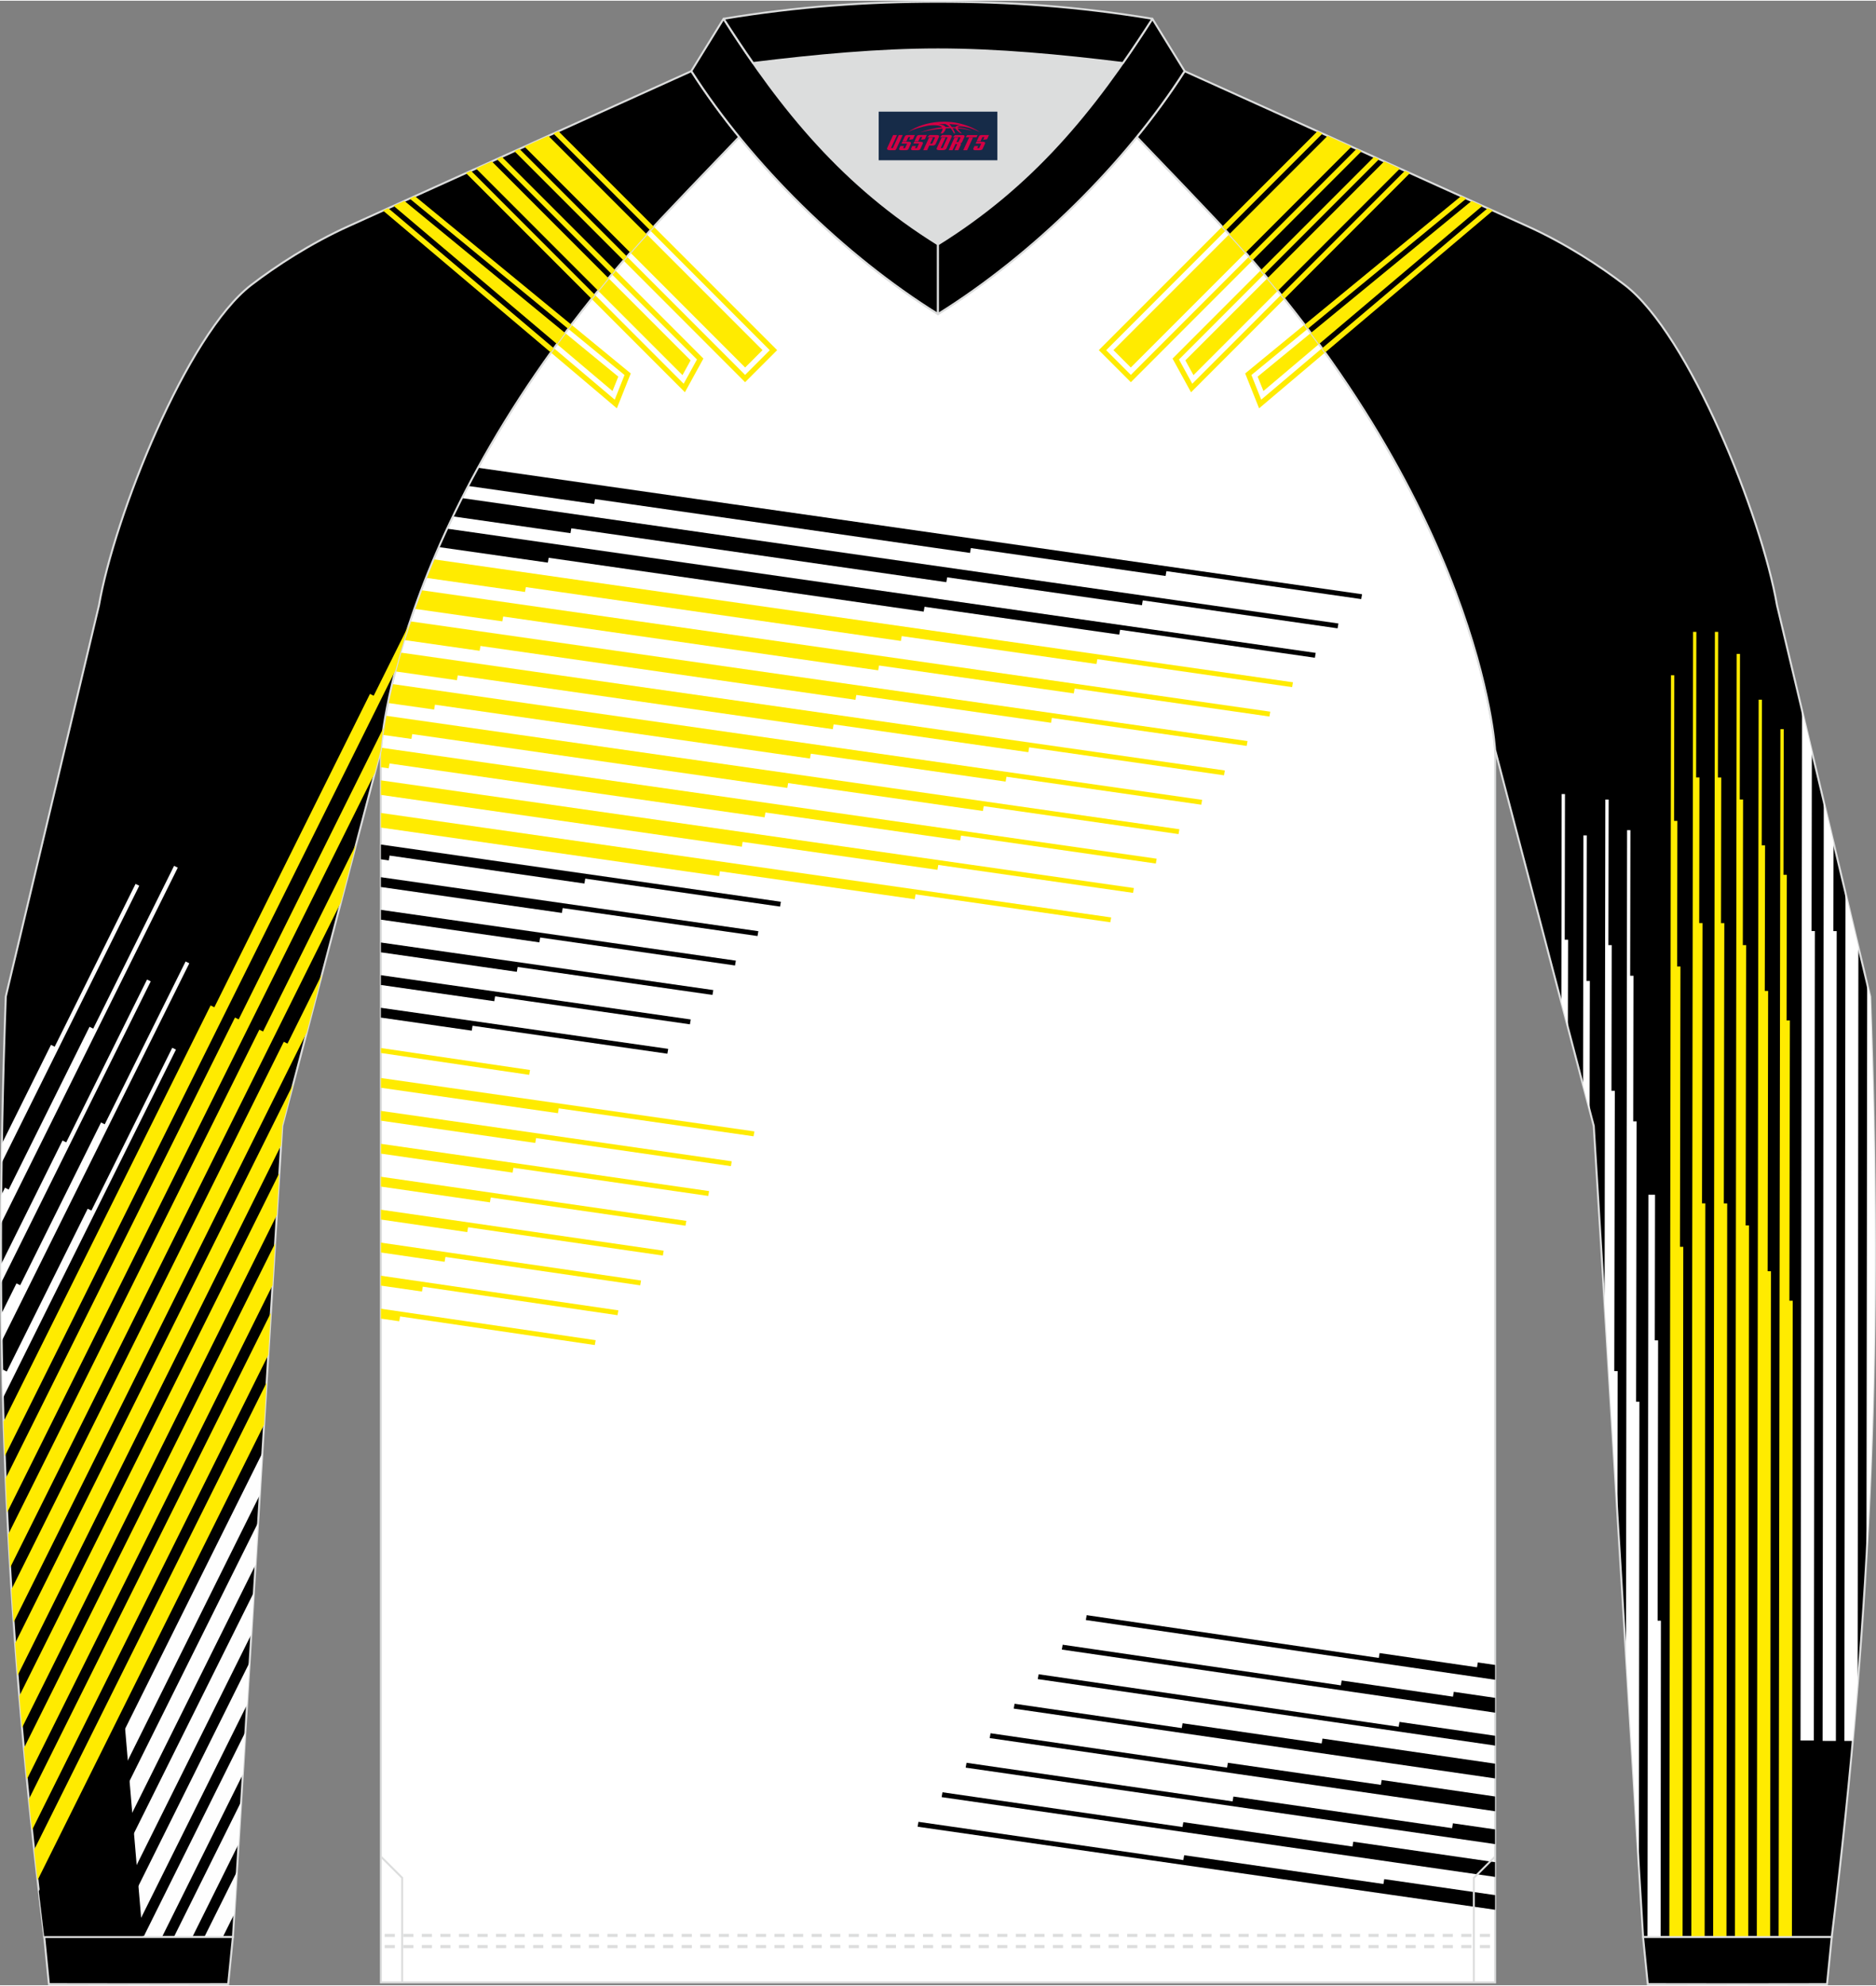 <?xml version="1.0" encoding="utf-8"?>
<!-- Generator: Adobe Illustrator 24.0.1, SVG Export Plug-In . SVG Version: 6.00 Build 0)  -->
<svg xmlns="http://www.w3.org/2000/svg" xmlns:xlink="http://www.w3.org/1999/xlink" version="1.1" id="图层_1" x="0px" y="0px" width="379.5px" height="401.5px" viewBox="0 0 379.33 401.03" enable-background="new 0 0 379.33 401.03" xml:space="preserve">
<rect x="0" y="0" width="379.33" height="401.03" fill="#808080" stroke="none"/>
<g>
	
		<path fill-rule="evenodd" clip-rule="evenodd" fill="#FFFFFF" stroke="#DCDDDD" stroke-width="0.4" stroke-miterlimit="22.926" d="   M302.31,400.46H189.66H77.02v-249.1c0,0,2.63-49.69,56.65-107.31c2.15-2.29,8.78-9.25,15.79-16.52   c11.34,13.93,25.73,26.78,40.2,35.79c14.47-9.01,28.86-21.87,40.2-35.79c7.01,7.27,13.65,14.23,15.79,16.52   c54.03,57.62,56.66,107.31,56.66,107.31L302.31,400.46L302.31,400.46z"/>
	<g>
		<path fill-rule="evenodd" clip-rule="evenodd" fill="#FFEB00" d="M111.38,71.08l13.35,11.29l2.81-7.05l-12.01-9.86    c-0.21,0.28-0.42,0.56-0.63,0.84l11.38,9.34l-1.98,4.98L112,70.22C111.78,70.51,111.58,70.8,111.38,71.08L111.38,71.08z     M119.61,60.24c0.22-0.27,0.44-0.55,0.66-0.82l17.97,17.98l2.69-4.9L123.7,55.26l0.68-0.81l17.85,17.86l-3.74,6.81L119.61,60.24    L119.61,60.24z M126.07,52.49l0.69-0.79l23.9,23.91l4.99-4.99l-24.18-24.19c0.24-0.26,0.48-0.51,0.71-0.77l24.96,24.95l-6.48,6.48    L126.07,52.49z"/>
		<path fill-rule="evenodd" clip-rule="evenodd" fill="#FFEB00" d="M125.02,75.97l-10.76-8.83c-0.56,0.75-1.11,1.49-1.65,2.24    l11.24,9.5L125.02,75.97L125.02,75.97z M120.94,58.6c0.69-0.84,1.38-1.68,2.09-2.53l16.61,16.61L138,75.66L120.94,58.6    L120.94,58.6z M127.46,50.9l23.21,23.22l3.51-3.51L130.77,47.2C129.64,48.43,128.54,49.67,127.46,50.9z"/>
		<path fill-rule="evenodd" clip-rule="evenodd" d="M278.96,333.91c-0.06,0.33-0.11,0.66-0.17,0.98    c-13.13-1.92-45.94-6.72-59.06-8.64c-0.06,0.33-0.11,0.66-0.17,0.98l82.75,12.07v-2.99l-3.49-0.51c-0.06,0.33-0.11,0.65-0.17,0.98    C285.52,334.87,292.09,335.83,278.96,333.91z"/>
		<path fill-rule="evenodd" clip-rule="evenodd" d="M271.29,339.45c-0.06,0.33-0.11,0.66-0.17,0.98    c-13.13-1.92-43.13-6.3-56.25-8.21c-0.06,0.33-0.11,0.66-0.17,0.98l87.61,12.75v-2.99l-8.35-1.22c-0.06,0.33-0.11,0.65-0.17,0.98    C280.67,340.82,284.42,341.37,271.29,339.45z"/>
		<path fill-rule="evenodd" clip-rule="evenodd" d="M282.98,347.82c-0.06,0.33-0.11,0.66-0.17,0.98    c-13.13-1.91-59.67-8.7-72.8-10.61c-0.06,0.33-0.11,0.66-0.17,0.98l92.47,13.43v-1.98C295.04,349.57,293.69,349.38,282.98,347.82z    "/>
		<path fill-rule="evenodd" clip-rule="evenodd" d="M239.12,348.09c-0.06,0.33-0.11,0.66-0.17,0.98    c-13.13-1.91-20.68-3.01-33.8-4.92c-0.06,0.33-0.11,0.66-0.17,0.98l97.32,14.11v-2.98l-34.89-5.07c-0.06,0.33-0.11,0.66-0.17,0.98    C254.13,350.26,252.25,350,239.12,348.09z"/>
		<path fill-rule="evenodd" clip-rule="evenodd" d="M248.28,356.08c-0.06,0.33-0.11,0.66-0.17,0.98    c-13.13-1.9-34.69-5.04-47.82-6.95c-0.06,0.33-0.11,0.66-0.17,0.98l102.18,14.78v-2.98l-22.92-3.33    c-0.06,0.33-0.11,0.66-0.17,0.98C266.1,358.66,261.41,357.99,248.28,356.08z"/>
		<path fill-rule="evenodd" clip-rule="evenodd" d="M249.4,362.9c-0.06,0.33-0.11,0.66-0.17,0.98c-13.13-1.9-40.68-5.9-53.8-7.8    c-0.06,0.33-0.11,0.66-0.17,0.98l107.04,15.45v-2.97l-8.52-1.23c-0.06,0.33-0.11,0.66-0.17,0.98    C280.49,367.4,262.53,364.8,249.4,362.9z"/>
		<path fill-rule="evenodd" clip-rule="evenodd" d="M239.27,368.08c-0.06,0.33-0.11,0.66-0.17,0.98c-13.13-1.9-35.4-5.12-48.53-7.02    c-0.06,0.33-0.11,0.66-0.17,0.98l111.9,16.12v-2.97l-28.66-4.14c-0.06,0.33-0.11,0.66-0.17,0.98    C260.35,371.13,252.4,369.98,239.27,368.08z"/>
		<polygon fill-rule="evenodd" clip-rule="evenodd" points="239.44,374.76 239.27,375.74 185.71,368.01 185.55,369 302.31,385.78     302.31,382.82 279.9,379.59 279.73,380.57   "/>
		<polygon fill-rule="evenodd" clip-rule="evenodd" fill="#FFEB00" points="112.82,224.81 112.98,223.83 152.37,229.48     152.54,228.49 77.02,217.7 77.02,219.67   "/>
		<path fill-rule="evenodd" clip-rule="evenodd" fill="#FFEB00" d="M108.23,230.82c0.06-0.33,0.11-0.66,0.17-0.98    c13.13,1.89,26.26,3.78,39.39,5.67c0.06-0.33,0.11-0.66,0.17-0.98l-70.94-10.19v1.98L108.23,230.82z"/>
		<path fill-rule="evenodd" clip-rule="evenodd" fill="#FFEB00" d="M103.65,236.82c0.06-0.33,0.11-0.66,0.17-0.98    c13.13,1.9,26.26,3.79,39.39,5.69c0.06-0.33,0.11-0.66,0.17-0.98L77.03,231v1.98L103.65,236.82z"/>
		<path fill-rule="evenodd" clip-rule="evenodd" fill="#FFEB00" d="M99.06,242.83c0.06-0.33,0.11-0.66,0.17-0.98    c13.13,1.9,26.25,3.8,39.38,5.7c0.06-0.33,0.11-0.65,0.17-0.98l-61.76-8.92v1.99L99.06,242.83z"/>
		<path fill-rule="evenodd" clip-rule="evenodd" fill="#FFEB00" d="M94.48,248.84c0.06-0.33,0.11-0.66,0.17-0.98    c13.13,1.91,26.25,3.82,39.38,5.72c0.06-0.33,0.11-0.66,0.17-0.98l-57.18-8.29v1.99L94.48,248.84z"/>
		<path fill-rule="evenodd" clip-rule="evenodd" fill="#FFEB00" d="M89.9,254.84c0.06-0.33,0.11-0.66,0.17-0.98    c13.13,1.91,26.25,3.83,39.38,5.74c0.06-0.33,0.11-0.66,0.17-0.98l-52.59-7.65v1.99L89.9,254.84z"/>
		<path fill-rule="evenodd" clip-rule="evenodd" fill="#FFEB00" d="M85.32,260.85c0.06-0.33,0.11-0.66,0.17-0.98    c13.12,1.92,26.25,3.84,39.37,5.76c0.06-0.33,0.11-0.66,0.17-0.98l-48.01-7v2L85.32,260.85z"/>
		<path fill-rule="evenodd" clip-rule="evenodd" fill="#FFEB00" d="M80.73,266.86c0.06-0.33,0.11-0.65,0.17-0.98    c13.12,1.93,26.25,3.85,39.37,5.78c0.06-0.33,0.11-0.65,0.17-0.98l-43.42-6.36v2L80.73,266.86z"/>
		<polygon fill-rule="evenodd" clip-rule="evenodd" fill="#FFEB00" points="77.02,212.64 107,217.06 107.17,216.08 77.02,211.64       "/>
		<polygon fill-rule="evenodd" clip-rule="evenodd" points="95.39,208.13 95.55,207.14 134.94,212.79 135.11,211.81 77.02,203.51     77.02,205.49   "/>
		<path fill-rule="evenodd" clip-rule="evenodd" d="M99.94,202.18c0.06-0.33,0.11-0.66,0.17-0.98c13.13,1.88,26.26,3.77,39.39,5.65    c0.06-0.33,0.11-0.66,0.17-0.98l-62.65-8.95v1.98L99.94,202.18z"/>
		<path fill-rule="evenodd" clip-rule="evenodd" d="M104.5,196.24c0.06-0.33,0.11-0.66,0.17-0.98c13.13,1.88,26.26,3.77,39.39,5.65    c0.06-0.33,0.11-0.66,0.17-0.98l-67.2-9.61v1.98L104.5,196.24z"/>
		<path fill-rule="evenodd" clip-rule="evenodd" d="M109.06,190.29c0.06-0.33,0.11-0.66,0.17-0.98c13.13,1.88,26.26,3.77,39.39,5.65    c0.06-0.33,0.11-0.66,0.17-0.98l-71.76-10.26v1.98L109.06,190.29z"/>
		<path fill-rule="evenodd" clip-rule="evenodd" d="M113.61,184.34c0.06-0.33,0.11-0.66,0.17-0.98c13.13,1.88,26.26,3.77,39.39,5.65    c0.06-0.33,0.11-0.66,0.17-0.98l-76.32-10.91v1.98L113.61,184.34z"/>
		<polygon fill-rule="evenodd" clip-rule="evenodd" points="118.17,178.4 118.34,177.41 157.73,183.06 157.89,182.08 77.02,170.52     77.02,173.5 78.62,173.73 78.78,172.75   "/>
		<polygon fill-rule="evenodd" clip-rule="evenodd" fill="#FFEB00" points="184.96,181.57 185.12,180.58 224.51,186.23     224.68,185.25 77.02,164.14 77.02,167.09 145.4,176.9 145.57,175.92   "/>
		<polygon fill-rule="evenodd" clip-rule="evenodd" fill="#FFEB00" points="189.55,175.63 189.72,174.64 229.11,180.29     229.27,179.31 77.02,157.55 77.02,160.49 150,170.96 150.16,169.98   "/>
		<path fill-rule="evenodd" clip-rule="evenodd" fill="#FFEB00" d="M194.15,169.69l0.17-0.98l39.39,5.65l0.17-0.98L77.05,150.95    c-0.02,0.26-0.03,0.41-0.03,0.41v3.54l1.58,0.22l0.17-0.98l75.83,10.88l0.17-0.98L194.15,169.69z"/>
		<path fill-rule="evenodd" clip-rule="evenodd" fill="#FFEB00" d="M198.74,163.74l0.17-0.98l39.39,5.65l0.17-0.98L77.94,144.48    c-0.27,1.53-0.47,2.83-0.61,3.87l5.86,0.83l0.17-0.98l75.83,10.88l0.17-0.98L198.74,163.74z"/>
		<path fill-rule="evenodd" clip-rule="evenodd" fill="#FFEB00" d="M203.34,157.8l0.17-0.98l39.39,5.65l0.17-0.98L79.28,138.08    c-0.33,1.38-0.61,2.65-0.85,3.83l9.35,1.33l0.17-0.98l75.83,10.88l0.17-0.98L203.34,157.8z"/>
		<path fill-rule="evenodd" clip-rule="evenodd" fill="#FFEB00" d="M207.93,151.86l0.17-0.98l39.39,5.65l0.17-0.98l-166.7-23.83    c-0.38,1.33-0.73,2.6-1.04,3.81l12.47,1.78l0.17-0.98l75.83,10.88l0.17-0.98L207.93,151.86z"/>
		<path fill-rule="evenodd" clip-rule="evenodd" fill="#FFEB00" d="M212.52,145.92l0.17-0.98l39.39,5.65l0.17-0.98l-169.33-24.2    c-0.44,1.3-0.84,2.56-1.21,3.78l15.27,2.18l0.17-0.98l75.83,10.88l0.17-0.98L212.52,145.92z"/>
		<path fill-rule="evenodd" clip-rule="evenodd" fill="#FFEB00" d="M217.12,139.98l0.17-0.98l39.39,5.65l0.17-0.98L85.16,119.12    c-0.49,1.28-0.95,2.54-1.38,3.76l17.79,2.54l0.17-0.98l75.83,10.88l0.17-0.98L217.12,139.98z"/>
		<path fill-rule="evenodd" clip-rule="evenodd" fill="#FFEB00" d="M221.71,134.04l0.17-0.98l39.39,5.65l0.17-0.98L87.66,112.88    c-0.54,1.27-1.05,2.52-1.53,3.74l20.03,2.86l0.17-0.98l75.83,10.88l0.17-0.98L221.71,134.04z"/>
		<path fill-rule="evenodd" clip-rule="evenodd" d="M226.31,128.1l0.17-0.98l39.39,5.65l0.17-0.98l-175.62-25.1    c-0.59,1.26-1.15,2.5-1.68,3.72l22.03,3.14l0.17-0.98l75.83,10.88l0.17-0.98L226.31,128.1z"/>
		<path fill-rule="evenodd" clip-rule="evenodd" d="M230.9,122.16l0.17-0.98l39.39,5.65l0.17-0.98L93.41,100.51    c-0.63,1.25-1.24,2.48-1.83,3.7l23.77,3.39l0.17-0.98l75.83,10.88l0.17-0.98L230.9,122.16z"/>
		<path fill-rule="evenodd" clip-rule="evenodd" d="M235.68,116.25l0.17-0.98l39.39,5.65l0.17-0.98L96.65,94.38    c-0.68,1.24-1.34,2.47-1.97,3.68l25.46,3.63l0.17-0.98l75.83,10.88l0.17-0.98L235.68,116.25z"/>
		<path fill-rule="evenodd" clip-rule="evenodd" fill="#FFEB00" d="M267.94,71.08l-13.35,11.29l-2.81-7.05l12.01-9.86    c0.21,0.28,0.42,0.56,0.63,0.84l-11.38,9.34l1.98,4.98l12.3-10.4C267.54,70.51,267.74,70.8,267.94,71.08L267.94,71.08z     M247.13,45.65l-24.95,24.96l6.48,6.48l24.59-24.6l-0.69-0.79l-23.9,23.91l-4.99-4.99l24.18-24.19    C247.61,46.16,247.37,45.9,247.13,45.65L247.13,45.65z M254.94,54.46l-17.85,17.86l3.74,6.81l18.88-18.89    c-0.22-0.27-0.44-0.55-0.66-0.82L241.08,77.4l-2.69-4.9l17.23-17.24L254.94,54.46z"/>
		<path fill-rule="evenodd" clip-rule="evenodd" fill="#FFEB00" d="M254.3,75.97l10.76-8.83c0.56,0.75,1.11,1.49,1.65,2.23    l-11.24,9.5L254.3,75.97L254.3,75.97z M248.55,47.2c1.13,1.24,2.23,2.48,3.31,3.71l-23.21,23.21l-3.51-3.51L248.55,47.2    L248.55,47.2z M256.29,56.07l-16.61,16.61l1.64,2.98l17.06-17.06C257.7,57.76,257,56.92,256.29,56.07z"/>
	</g>
	<path fill-rule="evenodd" clip-rule="evenodd" stroke="#DCDDDD" stroke-width="0.4" stroke-miterlimit="22.926" d="M229.86,27.54   c7.01,7.27,13.64,14.23,15.79,16.52c54.03,57.62,56.66,107.31,56.66,107.31l19.95,76.01l9.98,163.93h38.14   c8.23-67.36,10.21-121.42,7.78-190.06l-18.85-79.1c-3.08-17.85-17.7-54.67-30.79-64.71c-4.92-3.78-12.03-8.42-19.65-11.86   l-69.34-31.34C236.67,18.71,233.42,23.17,229.86,27.54z"/>
	<g>
		<g>
			<path fill-rule="evenodd" clip-rule="evenodd" fill="#FFEB00" d="M301.86,42.41l-33.92,28.68c-0.2-0.29-0.41-0.57-0.61-0.86     l33.48-28.3L301.86,42.41L301.86,42.41z M263.79,65.47c0.21,0.28,0.42,0.56,0.63,0.84l32.07-26.33l-1.07-0.48L263.79,65.47     L263.79,65.47z M247.13,45.65c0.24,0.26,0.48,0.51,0.71,0.77l19.57-19.58l-1.02-0.46L247.13,45.65L247.13,45.65z M252.55,51.7     l0.69,0.79l22.07-22.08l-1.02-0.46L252.55,51.7L252.55,51.7z M254.93,54.46c0.23,0.27,0.45,0.54,0.68,0.81l23.24-23.25     l-1.02-0.46L254.93,54.46L254.93,54.46z M259.04,59.42c0.22,0.27,0.45,0.55,0.66,0.82l25.4-25.41l-1.02-0.46L259.04,59.42z"/>
			<path fill-rule="evenodd" clip-rule="evenodd" fill="#FFEB00" d="M265.05,67.15l32.5-26.68l2.19,0.99L266.7,69.39     C266.16,68.64,265.61,67.9,265.05,67.15L265.05,67.15z M248.55,47.2c1.13,1.24,2.23,2.48,3.31,3.71l21.41-21.42l-4.83-2.18     L248.55,47.2L248.55,47.2z M256.29,56.08c0.71,0.85,1.4,1.69,2.09,2.53l24.68-24.69l-3.18-1.44L256.29,56.08z"/>
		</g>
		<polygon fill-rule="evenodd" clip-rule="evenodd" fill="#FFEB00" points="356.9,170.67 356.22,170.67 356.27,141.25 355.6,141.25     355.23,391.31 357.92,391.31 358.09,256.75 357.42,256.74 357.52,200.1 356.84,200.1   "/>
		<polygon fill-rule="evenodd" clip-rule="evenodd" fill="#FFEB00" points="361.3,176.64 360.62,176.64 360.68,147.21 360,147.21     359.64,391.31 362.33,391.31 362.49,262.71 361.82,262.71 361.92,206.07 361.25,206.07   "/>
		<polygon fill-rule="evenodd" clip-rule="evenodd" fill="#FFFFFF" points="364.38,143.41 364.07,351.57 364.74,351.57     365.42,351.57 366.09,351.57 366.76,351.57 366.97,188 366.3,188 366.36,151.74   "/>
		<polygon fill-rule="evenodd" clip-rule="evenodd" fill="#FFFFFF" points="368.77,161.87 368.53,351.65 369.2,351.66     369.87,351.66 370.54,351.66 371.22,351.66 371.38,188.01 370.71,188.01 370.74,170.12   "/>
		<path fill-rule="evenodd" clip-rule="evenodd" fill="#FFFFFF" d="M373.16,180.28l-0.23,171.38h0.67h0.67h0.35    c0.36-3.91,0.69-7.78,1-11.63l0.15-148.73L373.16,180.28z"/>
		<path fill-rule="evenodd" clip-rule="evenodd" fill="#FFFFFF" d="M377.55,198.68l-0.15,116c2.09-36.57,2.22-72.4,0.76-113.43    L377.55,198.68z"/>
		<polygon fill-rule="evenodd" clip-rule="evenodd" fill="#FFEB00" points="343.63,156.96 342.96,156.96 343.01,127.54     342.34,127.54 341.99,391.31 344.68,391.31 344.82,243.03 344.15,243.03 344.25,186.39 343.58,186.39   "/>
		<polygon fill-rule="evenodd" clip-rule="evenodd" fill="#FFEB00" points="348.04,156.97 347.37,156.97 347.42,127.54     346.75,127.54 346.4,391.31 349.09,391.31 349.24,243.04 348.56,243.04 348.66,186.4 347.99,186.4   "/>
		<polygon fill-rule="evenodd" clip-rule="evenodd" fill="#FFEB00" points="352.45,161.42 351.78,161.42 351.83,131.99     351.16,131.99 350.81,391.31 353.5,391.31 353.65,247.49 352.97,247.49 353.07,190.85 352.4,190.84   "/>
		<polygon fill-rule="evenodd" clip-rule="evenodd" fill="#FFFFFF" points="317.07,189.75 316.39,189.75 316.44,160.32     315.77,160.32 315.71,202.42 317.03,207.47   "/>
		<polygon fill-rule="evenodd" clip-rule="evenodd" fill="#FFFFFF" points="321.47,198.09 320.8,198.09 320.85,168.67     320.17,168.67 320.1,219.15 321.42,224.19   "/>
		<polygon fill-rule="evenodd" clip-rule="evenodd" fill="#FFFFFF" points="325.89,190.85 325.22,190.85 325.27,161.43     324.6,161.43 324.45,263.33 327.05,306.09 327.09,276.93 326.41,276.92 326.52,220.28 325.84,220.28   "/>
		<polygon fill-rule="evenodd" clip-rule="evenodd" fill="#FFFFFF" points="330.29,197.04 329.62,197.04 329.67,167.61 329,167.61     328.78,334.5 331.39,377.44 331.49,283.11 330.82,283.11 330.92,226.46 330.24,226.46   "/>
		<polygon fill-rule="evenodd" clip-rule="evenodd" fill="#FFFFFF" points="333.31,241.29 333.12,391.31 335.78,391.31     335.84,327.36 335.17,327.36 335.27,270.72 334.6,270.71 334.65,241.29   "/>
		<polygon fill-rule="evenodd" clip-rule="evenodd" fill="#FFEB00" points="339.17,165.74 338.5,165.74 338.55,136.31     337.87,136.31 337.54,391.31 340.22,391.31 340.36,251.81 339.69,251.81 339.79,195.17 339.12,195.16   "/>
	</g>
	<path fill-rule="evenodd" clip-rule="evenodd" stroke="#DCDDDD" stroke-width="0.4" stroke-miterlimit="22.926" d="M149.46,27.54   c-7.01,7.27-13.64,14.23-15.79,16.52c-54.02,57.61-56.65,107.3-56.65,107.3l-19.95,76.01L47.1,391.3H8.95   C0.71,323.94-1.26,269.88,1.17,201.24l18.85-79.1c3.08-17.85,17.7-54.67,30.79-64.71c4.92-3.78,12.03-8.42,19.65-11.86l69.34-31.34   C142.66,18.71,145.91,23.17,149.46,27.54z"/>
	<g>
		<g>
			<path fill-rule="evenodd" clip-rule="evenodd" fill="#FFEB00" d="M77.45,42.41l33.93,28.68c0.21-0.29,0.41-0.57,0.61-0.86     l-33.48-28.3L77.45,42.41L77.45,42.41z M115.53,65.47c-0.21,0.28-0.42,0.56-0.63,0.84L82.83,39.98l1.07-0.48L115.53,65.47     L115.53,65.47z M132.2,45.65c-0.24,0.26-0.48,0.51-0.71,0.77L111.9,26.84l1.02-0.46L132.2,45.65L132.2,45.65z M126.77,51.69     l-0.69,0.79L104.01,30.4l1.02-0.46L126.77,51.69L126.77,51.69z M124.39,54.46l-0.68,0.81l-23.25-23.26l1.02-0.46L124.39,54.46     L124.39,54.46z M120.28,59.42c-0.22,0.27-0.44,0.55-0.66,0.82l-25.4-25.41l1.02-0.46L120.28,59.42z"/>
			<path fill-rule="evenodd" clip-rule="evenodd" fill="#FFEB00" d="M114.27,67.15l-32.5-26.69l-2.19,0.99l33.04,27.93     C113.16,68.64,113.71,67.89,114.27,67.15L114.27,67.15z M130.77,47.2c-1.13,1.24-2.23,2.48-3.31,3.71l-21.41-21.42l4.83-2.18     L130.77,47.2L130.77,47.2z M123.03,56.07c-0.71,0.85-1.4,1.69-2.09,2.53L96.26,33.91l3.18-1.44L123.03,56.07z"/>
		</g>
		<g>
			<path fill-rule="evenodd" clip-rule="evenodd" fill="#FFEB00" d="M55.97,245.4L4.45,349.01c-0.19-2.14-0.38-4.28-0.55-6.41     l52.59-105.71L55.97,245.4z"/>
			<path fill-rule="evenodd" clip-rule="evenodd" fill="#FFEB00" d="M56.83,231.31L3.56,338.44c-0.17-2.18-0.34-4.35-0.5-6.51     L59.3,218.89l-2.23,8.48L56.83,231.31z"/>
			<path fill-rule="evenodd" clip-rule="evenodd" fill="#FFEB00" d="M62.02,208.5L2.75,327.69c-0.15-2.21-0.3-4.42-0.44-6.63     l55.07-110.68l0.75,0.37l6.99-14.07L62.02,208.5z"/>
			<path fill-rule="evenodd" clip-rule="evenodd" fill="#FFEB00" d="M68.92,182.22L2.04,316.66c-0.13-2.25-0.26-4.49-0.38-6.73     l50.78-102l0.75,0.37L72,170.45L68.92,182.22z"/>
			<path fill-rule="evenodd" clip-rule="evenodd" fill="#FFEB00" d="M75.79,156.05L1.44,305.5c-0.11-2.29-0.21-4.57-0.31-6.86     l46.38-93.16l0.75,0.37l29.26-58.89c-0.43,2.85-0.51,4.4-0.51,4.4L75.79,156.05z"/>
			<path fill-rule="evenodd" clip-rule="evenodd" fill="#FFEB00" d="M79.98,135.27L0.96,294.12c-0.09-2.33-0.17-4.66-0.24-6.99     l41.87-84.1l0.75,0.38l31.47-63.33l0.75,0.37l7.13-14.34C81.58,129.45,80.7,132.51,79.98,135.27z"/>
			<path fill-rule="evenodd" clip-rule="evenodd" fill="#FFEB00" d="M53.4,287.73L7.59,379.81c-0.24-2.06-0.46-4.11-0.69-6.14     l47.01-94.43L53.4,287.73z"/>
			<path fill-rule="evenodd" clip-rule="evenodd" fill="#FFEB00" d="M54.26,273.64L6.47,369.69c-0.22-2.08-0.44-4.16-0.65-6.22     l48.94-98.31L54.26,273.64z"/>
			<path fill-rule="evenodd" clip-rule="evenodd" fill="#FFEB00" d="M55.11,259.56L5.43,359.44c-0.21-2.11-0.41-4.21-0.6-6.3     l50.8-102.04L55.11,259.56z"/>
		</g>
		<g>
			<path fill-rule="evenodd" clip-rule="evenodd" fill="#FFFFFF" d="M10.31,211l0.75,0.37l16.35-32.9l0.75,0.37L0.32,234.88     c0.02-1.3,0.04-2.6,0.06-3.9L10.31,211z"/>
			<path fill-rule="evenodd" clip-rule="evenodd" fill="#FFFFFF" d="M18.1,207.35l0.75,0.37l16.35-32.9l0.75,0.37L0.21,247.12     c0.01-1.91,0.02-3.82,0.04-5.74L1,239.87l0.75,0.37L18.1,207.35z"/>
			<path fill-rule="evenodd" clip-rule="evenodd" fill="#FFFFFF" d="M12.64,230.33l0.75,0.37l16.34-32.9l0.75,0.37L0.22,259.12     c-0.01-1.25-0.01-2.5-0.01-3.75L12.64,230.33z"/>
			<path fill-rule="evenodd" clip-rule="evenodd" fill="#FFFFFF" d="M20.43,226.68l0.75,0.37l16.35-32.9l0.75,0.37L0.34,270.88     c-0.03-1.84-0.05-3.68-0.07-5.52l3.06-6.16l0.75,0.37L20.43,226.68z"/>
			<path fill-rule="evenodd" clip-rule="evenodd" fill="#FFFFFF" d="M17.73,244.12l0.75,0.37l16.35-32.9l0.75,0.37l-35,70.44     c-0.05-1.8-0.09-3.6-0.13-5.41l0.17-0.35l0.75,0.37L17.73,244.12z"/>
		</g>
		<g>
			<polygon fill-rule="evenodd" clip-rule="evenodd" fill="#FEFEFE" points="48.24,372.5 38.89,391.3 35.15,391.3 48.76,363.93         "/>
			<polygon fill-rule="evenodd" clip-rule="evenodd" fill="#FEFEFE" points="49.1,358.41 32.75,391.3 29,391.3 49.62,349.85    "/>
			<polygon fill-rule="evenodd" clip-rule="evenodd" fill="#FEFEFE" points="49.96,344.32 26.6,391.3 22.85,391.3 50.48,335.76         "/>
			<polygon fill-rule="evenodd" clip-rule="evenodd" fill="#FEFEFE" points="50.82,330.12 20.39,391.3 16.64,391.3 51.34,321.61         "/>
			<polygon fill-rule="evenodd" clip-rule="evenodd" fill="#FEFEFE" points="51.68,316.04 14.24,391.3 10.49,391.3 52.19,307.53         "/>
			<path fill-rule="evenodd" clip-rule="evenodd" fill="#FEFEFE" d="M52.53,301.95L8.78,389.91c-0.25-2.04-0.49-4.06-0.72-6.07     l44.99-90.38L52.53,301.95z"/>
			<polygon fill-rule="evenodd" clip-rule="evenodd" fill="#FEFEFE" points="47.38,386.61 45.05,391.3 41.31,391.3 47.91,378.05         "/>
		</g>
		<path fill-rule="evenodd" clip-rule="evenodd" d="M25.04,346.12l3.83,45.18H8.95c-0.38-3.12-0.75-6.2-1.1-9.26L25.04,346.12z"/>
	</g>
	
		<path fill-rule="evenodd" clip-rule="evenodd" fill="#DCDDDD" stroke="#DCDDDD" stroke-width="0.4" stroke-linejoin="round" stroke-miterlimit="22.926" d="   M189.66,49.24c15.89-9.89,27.13-21.97,37.39-36.65c-12.7-1.56-25.43-2.75-37.39-2.75c-11.97,0-24.69,1.19-37.39,2.75   C162.54,27.27,173.77,39.35,189.66,49.24z"/>
	
		<path fill-rule="evenodd" clip-rule="evenodd" stroke="#DCDDDD" stroke-width="0.4" stroke-linejoin="round" stroke-miterlimit="22.926" d="   M146.31,3.65l-6.52,10.57c12,18.8,30.86,37.28,49.87,49.1V49.24C170.66,37.42,158.31,22.45,146.31,3.65z"/>
	
		<path fill-rule="evenodd" clip-rule="evenodd" stroke="#DCDDDD" stroke-width="0.4" stroke-linejoin="round" stroke-miterlimit="22.926" d="   M233.01,3.65l6.52,10.57c-12,18.8-30.86,37.28-49.87,49.1V49.24C208.67,37.42,221.02,22.45,233.01,3.65z"/>
	
		<path fill-rule="evenodd" clip-rule="evenodd" stroke="#DCDDDD" stroke-width="0.4" stroke-linejoin="round" stroke-miterlimit="22.926" d="   M227.06,12.59c2.01-2.88,3.99-5.86,5.96-8.94c-15.12-2.5-28.9-3.45-43.35-3.45c-14.45,0-28.23,0.95-43.35,3.45   c1.97,3.08,3.94,6.06,5.96,8.94c12.7-1.56,25.43-2.75,37.39-2.75C201.63,9.84,214.36,11.03,227.06,12.59z"/>
	
	<path fill-rule="evenodd" clip-rule="evenodd" stroke="#DCDDDD" stroke-width="0.4" stroke-miterlimit="22.926" d="M47.09,391.3   l-0.95,9.51c-12.08,0.03-24.17,0.03-36.25,0l-0.94-9.51C21.66,391.3,34.38,391.3,47.09,391.3z"/>
	<path fill-rule="evenodd" clip-rule="evenodd" stroke="#DCDDDD" stroke-width="0.4" stroke-miterlimit="22.926" d="M332.23,391.3   l0.95,9.51c12.08,0.03,24.17,0.03,36.25,0l0.95-9.51C357.66,391.3,344.95,391.3,332.23,391.3z"/>
	<g>
		<g>
			<path fill-rule="evenodd" clip-rule="evenodd" fill="#DCDDDD" d="M79.84,392.91v0.62h-2.05v-0.62H79.84L79.84,392.91     L79.84,392.91L79.84,392.91z M83.59,392.91v0.62h-2.05v-0.62H83.59L83.59,392.91L83.59,392.91L83.59,392.91z M87.34,392.91v0.62     h-2.05v-0.62H87.34L87.34,392.91L87.34,392.91L87.34,392.91z M91.09,392.91v0.62h-2.04v-0.62H91.09L91.09,392.91L91.09,392.91     L91.09,392.91z M94.85,392.91v0.62H92.8v-0.62H94.85L94.85,392.91L94.85,392.91L94.85,392.91z M98.6,392.91v0.62h-2.05v-0.62     H98.6L98.6,392.91L98.6,392.91L98.6,392.91z M102.35,392.91v0.62h-2.05v-0.62H102.35L102.35,392.91L102.35,392.91L102.35,392.91z      M106.11,392.91v0.62h-0.35h-1.7v-0.62h1.7H106.11L106.11,392.91L106.11,392.91L106.11,392.91z M109.86,392.91v0.62h-2.05v-0.62     H109.86L109.86,392.91L109.86,392.91L109.86,392.91z M113.61,392.91v0.62h-0.86h-1.18v-0.62h1.18H113.61L113.61,392.91     L113.61,392.91L113.61,392.91z M117.37,392.91v0.62h-2.05v-0.62H117.37L117.37,392.91L117.37,392.91L117.37,392.91z      M121.12,392.91v0.62h-1.38h-0.67v-0.62h0.67H121.12L121.12,392.91L121.12,392.91L121.12,392.91z M124.87,392.91v0.62h-2.05     v-0.62H124.87L124.87,392.91L124.87,392.91L124.87,392.91z M128.63,392.91v0.62h-1.89h-0.15v-0.62h0.15H128.63L128.63,392.91     L128.63,392.91L128.63,392.91z M132.38,392.91v0.62h-2.05v-0.62H132.38L132.38,392.91L132.38,392.91L132.38,392.91z      M136.13,392.91v0.62h-2.05v-0.62H136.13L136.13,392.91L136.13,392.91L136.13,392.91z M139.89,392.91v0.62h-2.05v-0.62H139.89     L139.89,392.91L139.89,392.91L139.89,392.91z M143.64,392.91v0.62h-2.05v-0.62H143.64L143.64,392.91L143.64,392.91L143.64,392.91     z M147.39,392.91v0.62h-2.05v-0.62H147.39L147.39,392.91L147.39,392.91L147.39,392.91z M151.15,392.91v0.62h-2.05v-0.62H151.15     L151.15,392.91L151.15,392.91L151.15,392.91z M154.9,392.91v0.62h-0.2h-1.85v-0.62h1.85H154.9L154.9,392.91L154.9,392.91     L154.9,392.91z M158.65,392.91v0.62h-2.05v-0.62H158.65L158.65,392.91L158.65,392.91L158.65,392.91z M162.41,392.91v0.62h-0.71     h-1.34v-0.62h1.34H162.41L162.41,392.91L162.41,392.91L162.41,392.91z M166.16,392.91v0.62h-2.05v-0.62H166.16L166.16,392.91     L166.16,392.91L166.16,392.91z M169.91,392.91v0.62h-1.23h-0.82v-0.62h0.82H169.91L169.91,392.91L169.91,392.91L169.91,392.91z      M173.67,392.91v0.62h-2.05v-0.62H173.67L173.67,392.91L173.67,392.91L173.67,392.91z M177.42,392.91v0.62h-1.74h-0.31v-0.62     h0.31H177.42L177.42,392.91L177.42,392.91L177.42,392.91z M181.17,392.91v0.62h-2.05v-0.62H181.17L181.17,392.91L181.17,392.91     L181.17,392.91z M184.93,392.91v0.62h-2.05v-0.62H184.93L184.93,392.91L184.93,392.91L184.93,392.91z M188.68,392.91v0.62h-2.05     v-0.62H188.68L188.68,392.91L188.68,392.91L188.68,392.91z M192.43,392.91v0.62h-2.05v-0.62H192.43L192.43,392.91L192.43,392.91     L192.43,392.91z M196.19,392.91v0.62h-2.05v-0.62H196.19L196.19,392.91L196.19,392.91L196.19,392.91z M199.94,392.91v0.62h-2.05     v-0.62H199.94L199.94,392.91L199.94,392.91L199.94,392.91z M203.69,392.91v0.62h-0.04h-2v-0.62h2H203.69L203.69,392.91     L203.69,392.91L203.69,392.91z M207.45,392.91v0.62h-2.05v-0.62H207.45L207.45,392.91L207.45,392.91L207.45,392.91z      M211.2,392.91v0.62h-0.56h-1.49v-0.62h1.49H211.2L211.2,392.91L211.2,392.91L211.2,392.91z M214.95,392.91v0.62h-2.05v-0.62     H214.95L214.95,392.91L214.95,392.91L214.95,392.91z M218.71,392.91v0.62h-1.07h-0.97v-0.62h0.97H218.71L218.71,392.91     L218.71,392.91L218.71,392.91z M222.46,392.91v0.62h-2.05v-0.62H222.46L222.46,392.91L222.46,392.91L222.46,392.91z      M226.21,392.91v0.62h-1.59h-0.46v-0.62h0.46H226.21L226.21,392.91L226.21,392.91L226.21,392.91z M229.97,392.91v0.62h-2.05     v-0.62H229.97L229.97,392.91L229.97,392.91L229.97,392.91z M233.72,392.91v0.62h-2.05v-0.62H233.72L233.72,392.91L233.72,392.91     L233.72,392.91z M237.47,392.91v0.62h-2.05v-0.62H237.47L237.47,392.91L237.47,392.91L237.47,392.91z M241.23,392.91v0.62h-2.05     v-0.62H241.23L241.23,392.91L241.23,392.91L241.23,392.91z M244.98,392.91v0.62h-2.05v-0.62H244.98L244.98,392.91L244.98,392.91     L244.98,392.91z M248.73,392.91v0.62h-2.05v-0.62H248.73L248.73,392.91L248.73,392.91L248.73,392.91z M252.49,392.91v0.62h-2.05     v-0.62H252.49L252.49,392.91L252.49,392.91L252.49,392.91z M256.24,392.91v0.62h-2.05v-0.62H256.24L256.24,392.91L256.24,392.91     L256.24,392.91z M259.99,392.91v0.62h-0.41h-1.64v-0.62h1.64H259.99L259.99,392.91L259.99,392.91L259.99,392.91z M263.75,392.91     v0.62h-2.05v-0.62H263.75L263.75,392.91L263.75,392.91L263.75,392.91z M267.5,392.91v0.62h-0.92h-1.13v-0.62h1.13H267.5     L267.5,392.91L267.5,392.91L267.5,392.91z M271.25,392.91v0.62h-2.05v-0.62H271.25L271.25,392.91L271.25,392.91L271.25,392.91z      M275.01,392.91v0.62h-1.43h-0.61v-0.62h0.61H275.01L275.01,392.91L275.01,392.91L275.01,392.91z M278.76,392.91v0.62h-2.05     v-0.62H278.76L278.76,392.91L278.76,392.91L278.76,392.91z M282.51,392.91v0.62h-1.95h-0.1v-0.62h0.1H282.51L282.51,392.91     L282.51,392.91L282.51,392.91z M286.26,392.91v0.62h-2.05v-0.62H286.26L286.26,392.91L286.26,392.91L286.26,392.91z      M290.02,392.91v0.62h-2.05v-0.62H290.02L290.02,392.91L290.02,392.91L290.02,392.91z M293.77,392.91v0.62h-2.05v-0.62H293.77     L293.77,392.91L293.77,392.91L293.77,392.91z M297.52,392.91v0.62h-2.05v-0.62H297.52L297.52,392.91L297.52,392.91L297.52,392.91     z M301.28,392.91v0.62h-2.05v-0.62H301.28z"/>
		</g>
		<g>
			<path fill-rule="evenodd" clip-rule="evenodd" fill="#DCDDDD" d="M79.84,390.65v0.62h-2.05v-0.62H79.84L79.84,390.65     L79.84,390.65L79.84,390.65z M83.59,390.65v0.62h-2.05v-0.62H83.59L83.59,390.65L83.59,390.65L83.59,390.65z M87.34,390.65v0.62     h-2.05v-0.62H87.34L87.34,390.65L87.34,390.65L87.34,390.65z M91.09,390.65v0.62h-2.04v-0.62H91.09L91.09,390.65L91.09,390.65     L91.09,390.65z M94.85,390.65v0.62H92.8v-0.62H94.85L94.85,390.65L94.85,390.65L94.85,390.65z M98.6,390.65v0.62h-2.05v-0.62     H98.6L98.6,390.65L98.6,390.65L98.6,390.65z M102.35,390.65v0.62h-2.05v-0.62H102.35L102.35,390.65L102.35,390.65L102.35,390.65z      M106.11,390.65v0.62h-0.35h-1.7v-0.62h1.7H106.11L106.11,390.65L106.11,390.65L106.11,390.65z M109.86,390.65v0.62h-2.05v-0.62     H109.86L109.86,390.65L109.86,390.65L109.86,390.65z M113.61,390.65v0.62h-0.86h-1.18v-0.62h1.18H113.61L113.61,390.65     L113.61,390.65L113.61,390.65z M117.37,390.65v0.62h-2.05v-0.62H117.37L117.37,390.65L117.37,390.65L117.37,390.65z      M121.12,390.65v0.62h-1.38h-0.67v-0.62h0.67H121.12L121.12,390.65L121.12,390.65L121.12,390.65z M124.87,390.65v0.62h-2.05     v-0.62H124.87L124.87,390.65L124.87,390.65L124.87,390.65z M128.63,390.65v0.62h-1.89h-0.15v-0.62h0.15H128.63L128.63,390.65     L128.63,390.65L128.63,390.65z M132.38,390.65v0.62h-2.05v-0.62H132.38L132.38,390.65L132.38,390.65L132.38,390.65z      M136.13,390.65v0.62h-2.05v-0.62H136.13L136.13,390.65L136.13,390.65L136.13,390.65z M139.89,390.65v0.62h-2.05v-0.62H139.89     L139.89,390.65L139.89,390.65L139.89,390.65z M143.64,390.65v0.62h-2.05v-0.62H143.64L143.64,390.65L143.64,390.65L143.64,390.65     z M147.39,390.65v0.62h-2.05v-0.62H147.39L147.39,390.65L147.39,390.65L147.39,390.65z M151.15,390.65v0.62h-2.05v-0.62H151.15     L151.15,390.65L151.15,390.65L151.15,390.65z M154.9,390.65v0.62h-0.2h-1.85v-0.62h1.85H154.9L154.9,390.65L154.9,390.65     L154.9,390.65z M158.65,390.65v0.62h-2.05v-0.62H158.65L158.65,390.65L158.65,390.65L158.65,390.65z M162.41,390.65v0.62h-0.71     h-1.34v-0.62h1.34H162.41L162.41,390.65L162.41,390.65L162.41,390.65z M166.16,390.65v0.62h-2.05v-0.62H166.16L166.16,390.65     L166.16,390.65L166.16,390.65z M169.91,390.65v0.62h-1.23h-0.82v-0.62h0.82H169.91L169.91,390.65L169.91,390.65L169.91,390.65z      M173.67,390.65v0.62h-2.05v-0.62H173.67L173.67,390.65L173.67,390.65L173.67,390.65z M177.42,390.65v0.62h-1.74h-0.31v-0.62     h0.31H177.42L177.42,390.65L177.42,390.65L177.42,390.65z M181.17,390.65v0.62h-2.05v-0.62H181.17L181.17,390.65L181.17,390.65     L181.17,390.65z M184.93,390.65v0.62h-2.05v-0.62H184.93L184.93,390.65L184.93,390.65L184.93,390.65z M188.68,390.65v0.62h-2.05     v-0.62H188.68L188.68,390.65L188.68,390.65L188.68,390.65z M192.43,390.65v0.62h-2.05v-0.62H192.43L192.43,390.65L192.43,390.65     L192.43,390.65z M196.19,390.65v0.62h-2.05v-0.62H196.19L196.19,390.65L196.19,390.65L196.19,390.65z M199.94,390.65v0.62h-2.05     v-0.62H199.94L199.94,390.65L199.94,390.65L199.94,390.65z M203.69,390.65v0.62h-0.04h-2v-0.62h2H203.69L203.69,390.65     L203.69,390.65L203.69,390.65z M207.45,390.65v0.62h-2.05v-0.62H207.45L207.45,390.65L207.45,390.65L207.45,390.65z      M211.2,390.65v0.62h-0.56h-1.49v-0.62h1.49H211.2L211.2,390.65L211.2,390.65L211.2,390.65z M214.95,390.65v0.62h-2.05v-0.62     H214.95L214.95,390.65L214.95,390.65L214.95,390.65z M218.71,390.65v0.62h-1.07h-0.97v-0.62h0.97H218.71L218.71,390.65     L218.71,390.65L218.71,390.65z M222.46,390.65v0.62h-2.05v-0.62H222.46L222.46,390.65L222.46,390.65L222.46,390.65z      M226.21,390.65v0.62h-1.59h-0.46v-0.62h0.46H226.21L226.21,390.65L226.21,390.65L226.21,390.65z M229.97,390.65v0.62h-2.05     v-0.62H229.97L229.97,390.65L229.97,390.65L229.97,390.65z M233.72,390.65v0.62h-2.05v-0.62H233.72L233.72,390.65L233.72,390.65     L233.72,390.65z M237.47,390.65v0.62h-2.05v-0.62H237.47L237.47,390.65L237.47,390.65L237.47,390.65z M241.23,390.65v0.62h-2.05     v-0.62H241.23L241.23,390.65L241.23,390.65L241.23,390.65z M244.98,390.65v0.62h-2.05v-0.62H244.98L244.98,390.65L244.98,390.65     L244.98,390.65z M248.73,390.65v0.62h-2.05v-0.62H248.73L248.73,390.65L248.73,390.65L248.73,390.65z M252.49,390.65v0.62h-2.05     v-0.62H252.49L252.49,390.65L252.49,390.65L252.49,390.65z M256.24,390.65v0.62h-2.05v-0.62H256.24L256.24,390.65L256.24,390.65     L256.24,390.65z M259.99,390.65v0.62h-0.41h-1.64v-0.62h1.64H259.99L259.99,390.65L259.99,390.65L259.99,390.65z M263.75,390.65     v0.62h-2.05v-0.62H263.75L263.75,390.65L263.75,390.65L263.75,390.65z M267.5,390.65v0.62h-0.92h-1.13v-0.62h1.13H267.5     L267.5,390.65L267.5,390.65L267.5,390.65z M271.25,390.65v0.62h-2.05v-0.62H271.25L271.25,390.65L271.25,390.65L271.25,390.65z      M275.01,390.65v0.62h-1.43h-0.61v-0.62h0.61H275.01L275.01,390.65L275.01,390.65L275.01,390.65z M278.76,390.65v0.62h-2.05     v-0.62H278.76L278.76,390.65L278.76,390.65L278.76,390.65z M282.51,390.65v0.62h-1.95h-0.1v-0.62h0.1H282.51L282.51,390.65     L282.51,390.65L282.51,390.65z M286.26,390.65v0.62h-2.05v-0.62H286.26L286.26,390.65L286.26,390.65L286.26,390.65z      M290.02,390.65v0.62h-2.05v-0.62H290.02L290.02,390.65L290.02,390.65L290.02,390.65z M293.77,390.65v0.62h-2.05v-0.62H293.77     L293.77,390.65L293.77,390.65L293.77,390.65z M297.52,390.65v0.62h-2.05v-0.62H297.52L297.52,390.65L297.52,390.65L297.52,390.65     z M301.28,390.65v0.62h-2.05v-0.62H301.28z"/>
		</g>
	</g>
	<polyline fill="none" stroke="#DCDDDD" stroke-width="0.4" stroke-miterlimit="22.926" points="81.32,400.5 81.32,379.33    77.02,375.04  "/>
	<polyline fill="none" stroke="#DCDDDD" stroke-width="0.4" stroke-miterlimit="22.926" points="298.01,400.5 298.01,379.33    302.31,375.04  "/>
</g>
<g id="tag_logo">
	<rect y="22.42" fill="#162B48" width="24" height="9.818" x="177.67"/>
	<g>
		<path fill="#D30044" d="M193.63,25.61l0.005-0.011c0.131-0.311,1.085-0.262,2.351,0.071c0.715,0.24,1.44,0.54,2.193,0.9    c-0.218-0.147-0.447-0.289-0.682-0.42l0.011,0.005l-0.011-0.005c-1.478-0.845-3.218-1.418-5.1-1.62    c-1.282-0.115-1.658-0.082-2.411-0.055c-2.449,0.142-4.68,0.905-6.458,2.095c1.26-0.638,2.722-1.075,4.195-1.336    c1.467-0.18,2.476-0.033,2.771,0.344c-1.691,0.175-3.469,0.633-4.555,1.075c1.156-0.338,2.967-0.665,4.647-0.813    c0.016,0.251-0.115,0.567-0.415,0.96h0.475c0.376-0.382,0.584-0.725,0.595-1.004c0.333-0.022,0.66-0.033,0.971-0.033    C192.46,26.05,192.67,26.4,192.87,26.79h0.262c-0.125-0.344-0.295-0.687-0.518-1.036c0.207,0,0.393,0.005,0.567,0.011    c0.104,0.267,0.496,0.66,1.058,1.025h0.245c-0.442-0.365-0.753-0.753-0.835-1.004c1.047,0.065,1.696,0.224,2.885,0.513    C195.45,25.87,194.71,25.7,193.63,25.61z M191.19,25.52c-0.164-0.295-0.655-0.485-1.402-0.551    c0.464-0.033,0.922-0.055,1.364-0.055c0.311,0.147,0.589,0.344,0.84,0.589C191.73,25.5,191.46,25.51,191.19,25.52z M193.17,25.57c-0.224-0.016-0.458-0.027-0.715-0.044c-0.147-0.202-0.311-0.398-0.502-0.6c0.082,0,0.164,0.005,0.24,0.011    c0.72,0.033,1.429,0.125,2.138,0.273C193.66,25.17,193.28,25.33,193.17,25.57z"/>
		<path fill="#D30044" d="M180.59,27.15L179.42,29.7C179.24,30.07,179.51,30.21,179.99,30.21l0.873,0.005    c0.115,0,0.251-0.049,0.327-0.175l1.342-2.891H181.75L180.53,29.78H180.36c-0.147,0-0.185-0.033-0.147-0.125l1.156-2.504H180.59L180.59,27.15z M182.45,28.5h1.271c0.36,0,0.584,0.125,0.442,0.425L183.69,29.96C183.59,30.18,183.32,30.21,183.09,30.21H182.17c-0.267,0-0.442-0.136-0.349-0.333l0.235-0.513h0.742L182.62,29.74C182.6,29.79,182.64,29.8,182.7,29.8h0.18    c0.082,0,0.125-0.016,0.147-0.071l0.376-0.813c0.011-0.022,0.011-0.044-0.055-0.044H182.28L182.45,28.5L182.45,28.5z M183.27,28.43h-0.78l0.475-1.025c0.098-0.218,0.338-0.256,0.578-0.256H184.99L184.6,27.99L183.82,28.11l0.262-0.562H183.79c-0.082,0-0.12,0.016-0.147,0.071L183.27,28.43L183.27,28.43z M184.86,28.5L184.69,28.87h1.069c0.06,0,0.06,0.016,0.049,0.044    L185.43,29.73C185.41,29.78,185.37,29.8,185.29,29.8H185.11c-0.055,0-0.104-0.011-0.082-0.06l0.175-0.376H184.46L184.23,29.88C184.13,30.07,184.31,30.21,184.58,30.21h0.916c0.24,0,0.502-0.033,0.605-0.251l0.475-1.031c0.142-0.3-0.082-0.425-0.442-0.425H184.86L184.86,28.5z M185.67,28.43l0.371-0.818c0.022-0.055,0.06-0.071,0.147-0.071h0.295L186.22,28.1l0.791-0.115l0.387-0.845H185.95c-0.24,0-0.48,0.038-0.578,0.256L184.9,28.43L185.67,28.43L185.67,28.43z M188.07,28.89h0.278c0.087,0,0.153-0.022,0.202-0.115    l0.496-1.075c0.033-0.076-0.011-0.12-0.125-0.12H187.52l0.431-0.431h1.522c0.355,0,0.485,0.153,0.393,0.355l-0.676,1.445    c-0.06,0.125-0.175,0.333-0.644,0.327l-0.649-0.005L187.46,30.21H186.68l1.178-2.558h0.785L188.07,28.89L188.07,28.89z     M190.66,29.7c-0.022,0.049-0.06,0.076-0.142,0.076h-0.191c-0.082,0-0.109-0.027-0.082-0.076l0.944-2.051h-0.785l-0.987,2.138    c-0.125,0.273,0.115,0.415,0.453,0.415h0.72c0.327,0,0.649-0.071,0.769-0.322l1.085-2.384c0.093-0.202-0.06-0.355-0.415-0.355    h-1.533l-0.431,0.431h1.38c0.115,0,0.164,0.033,0.131,0.104L190.66,29.7L190.66,29.7z M193.38,28.57h0.278    c0.087,0,0.158-0.022,0.202-0.115l0.344-0.753c0.033-0.076-0.011-0.12-0.125-0.12h-1.402l0.425-0.431h1.527    c0.355,0,0.485,0.153,0.393,0.355l-0.529,1.124c-0.044,0.093-0.147,0.18-0.393,0.18c0.224,0.011,0.256,0.158,0.175,0.327    l-0.496,1.075h-0.785l0.54-1.167c0.022-0.055-0.005-0.087-0.104-0.087h-0.235L192.61,30.21h-0.785l1.178-2.558h0.785L193.38,28.57L193.38,28.57z M195.95,27.66L194.77,30.21h0.785l1.184-2.558H195.95L195.95,27.66z M197.46,27.59l0.202-0.431h-2.1l-0.295,0.431    H197.46L197.46,27.59z M197.44,28.5h1.271c0.36,0,0.584,0.125,0.442,0.425l-0.475,1.031c-0.104,0.218-0.371,0.251-0.605,0.251    h-0.916c-0.267,0-0.442-0.136-0.349-0.333l0.235-0.513h0.742L197.61,29.74c-0.022,0.049,0.022,0.06,0.082,0.06h0.18    c0.082,0,0.125-0.016,0.147-0.071l0.376-0.813c0.011-0.022,0.011-0.044-0.049-0.044h-1.069L197.44,28.5L197.44,28.5z     M198.25,28.43H197.47l0.475-1.025c0.098-0.218,0.338-0.256,0.578-0.256h1.451l-0.387,0.845l-0.791,0.115l0.262-0.562h-0.295    c-0.082,0-0.12,0.016-0.147,0.071L198.25,28.43z"/>
	</g>
</g>
</svg>